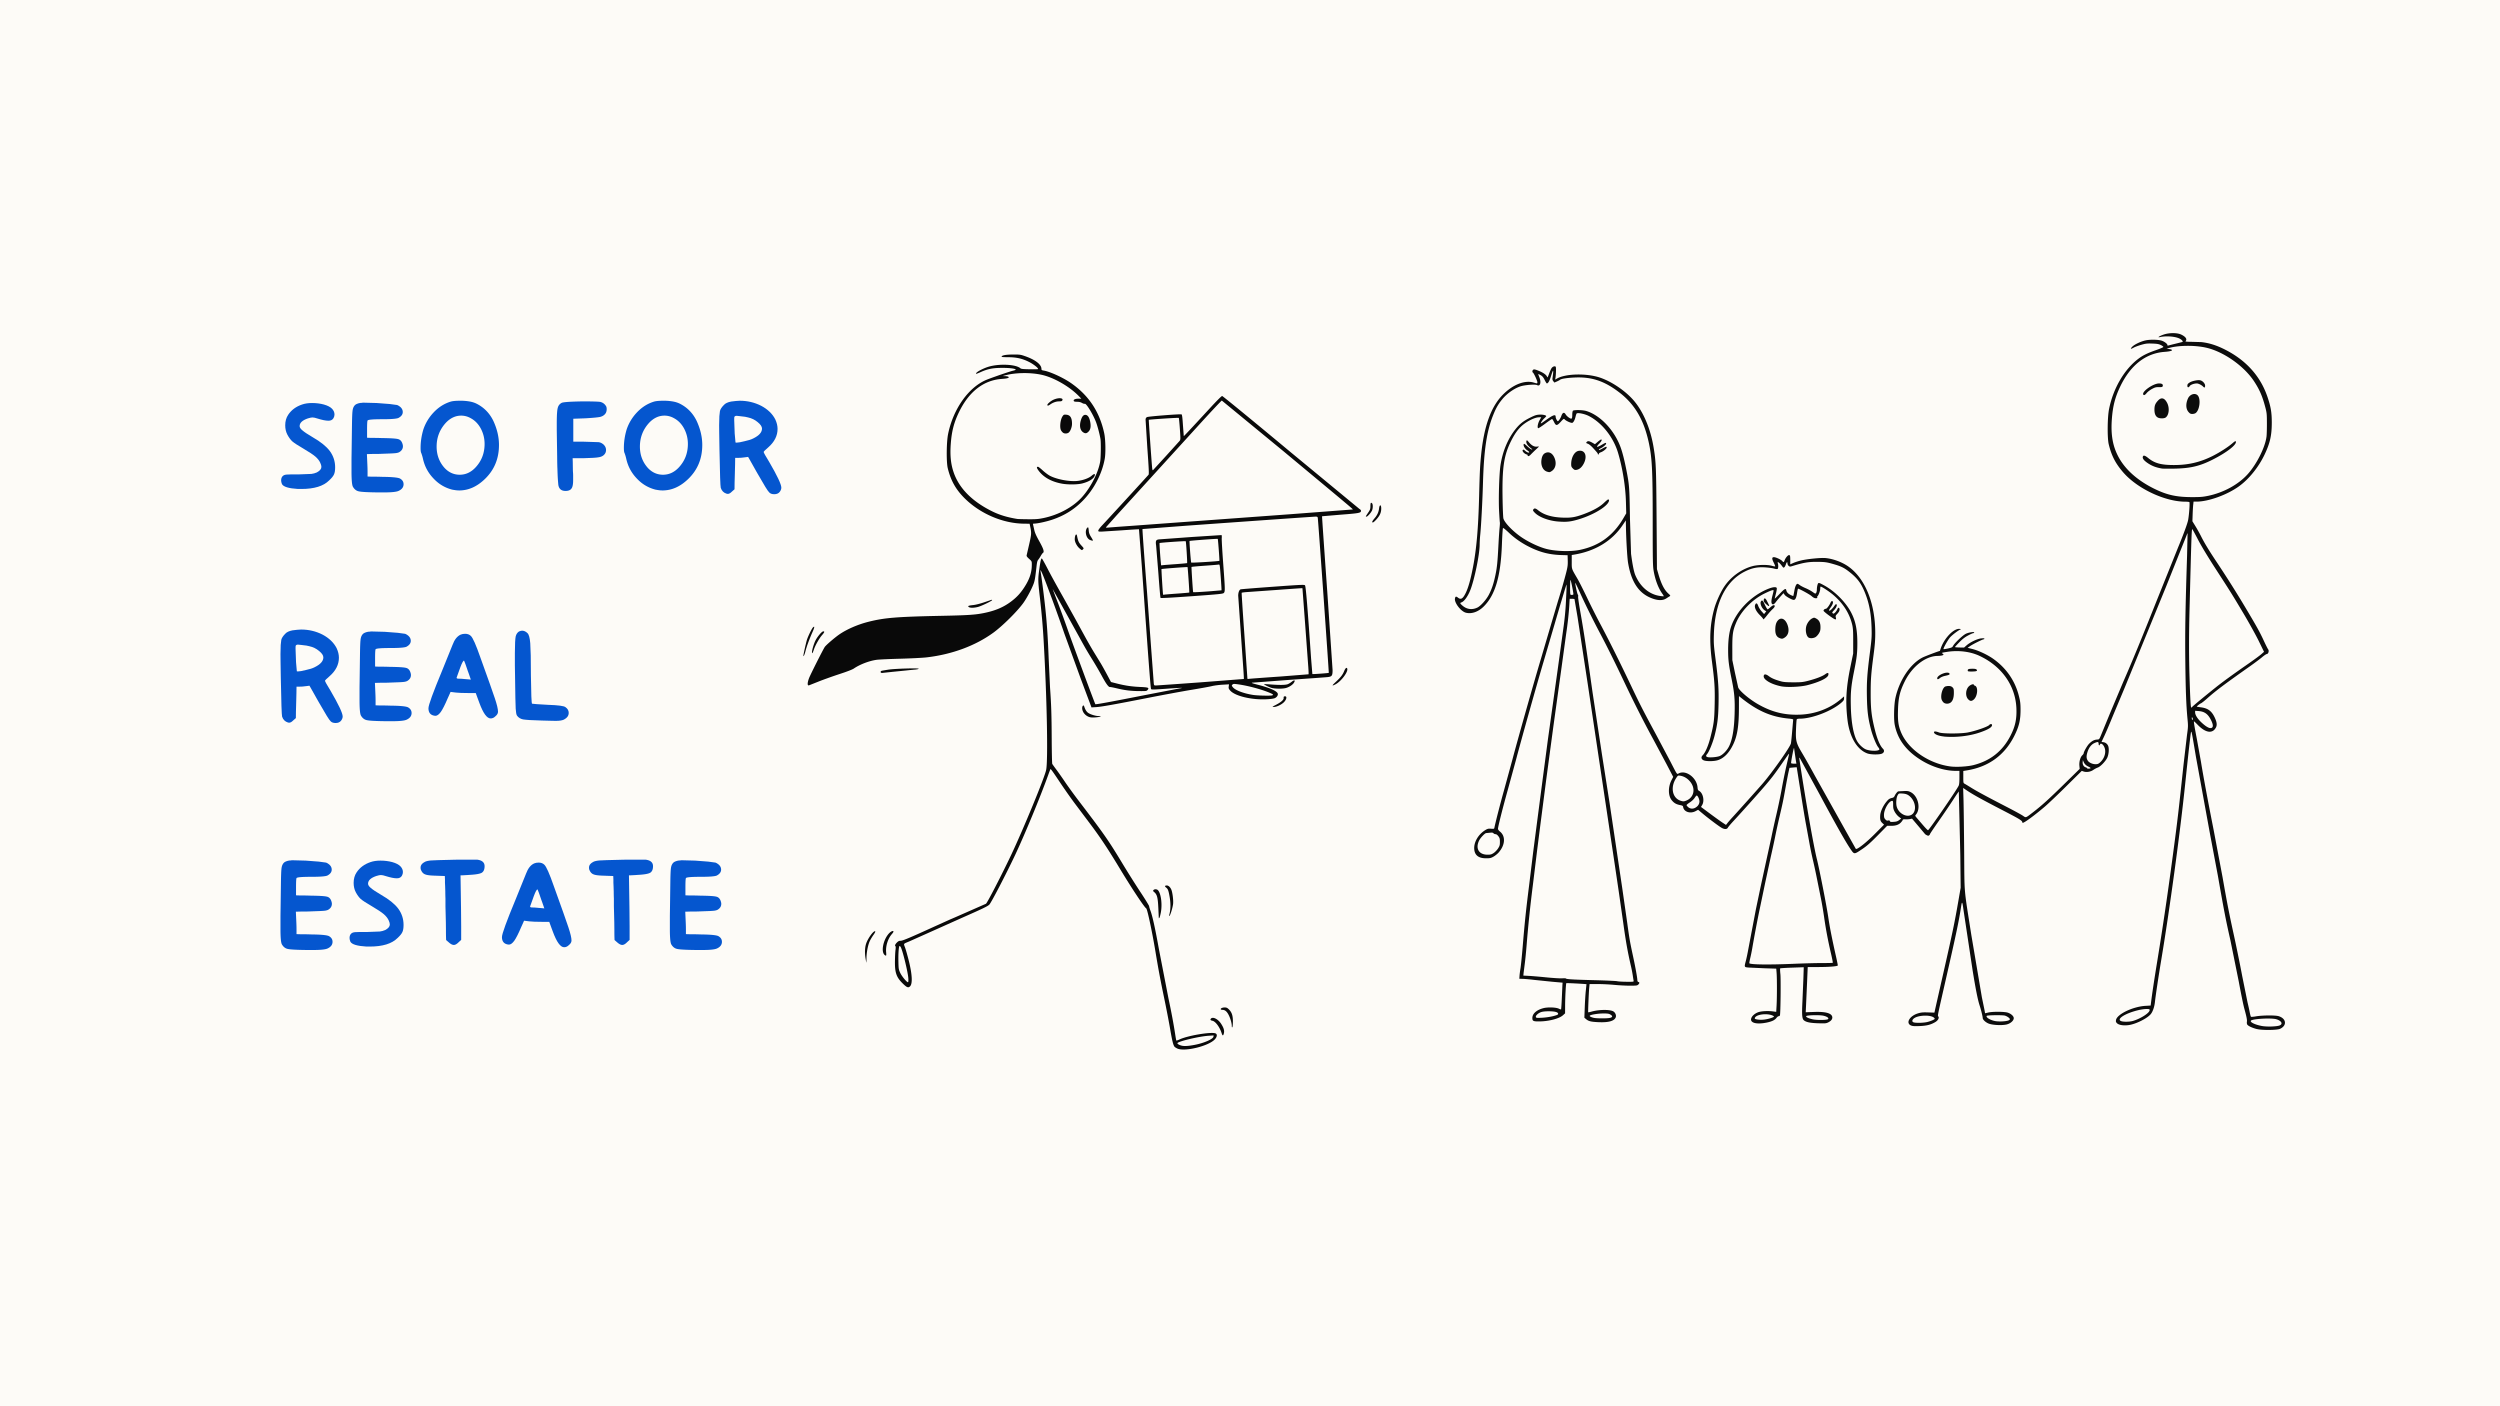 <svg xmlns="http://www.w3.org/2000/svg" xmlns:v="https://vecta.io/nano" width="2240" viewBox="0 0 1680 945" height="1260" preserveAspectRatio="xMidYMid meet"><defs><clipPath id="A"><path d="M539.953 238.238h388.5V706h-388.5zm0 0" clip-rule="nonzero"></path></clipPath><clipPath id="B"><path d="M977 223.602h559v468.75H977zm0 0" clip-rule="nonzero"></path></clipPath><path id="C" d="M202.996 271.832c1.906-.664 4.145-1 6.719-1 2.781 0 5.422.336 7.922 1 2.563.73 4.395 1.684 5.5 2.859 1.094 1.168 1.641 2.449 1.641 3.844 0 .813-.219 1.621-.656 2.422-.656 1.18-1.793 1.766-3.406 1.766-1.762 0-4.184-.477-7.266-1.437-1.469-.508-2.641-.766-3.516-.766-.594 0-1.621.219-3.078.656-3.668 1.25-5.5 2.977-5.5 5.172 0 .887.617 1.84 1.859 2.859 1.25 1.105 3.563 2.648 6.938 4.625 5.352 3.074 9.203 6.188 11.547 9.344 2.344 3.23 3.516 6.859 3.516 10.891 0 2.055-.258 3.633-.766 4.734-.512 1.168-1.609 2.523-3.297 4.063-3.812 3.813-10.012 5.719-18.594 5.719h-1.156-1.156c-6.23-.363-9.824-1.461-10.781-3.297-.367-.945-.547-1.754-.547-2.422 0-1.312.367-2.301 1.109-2.969.582-.582 1.461-.91 2.641-.984.582-.07 1.551-.109 2.906-.109h5.109l8.594-.328c1.238-.145 2.445-.477 3.625-1 2.051-1.094 3.078-2.336 3.078-3.734 0-.727-.258-1.645-.766-2.75-.668-1.469-1.766-2.863-3.297-4.187-1.543-1.312-4.184-3.066-7.922-5.266-3.812-2.207-6.344-3.859-7.594-4.953-1.18-1.102-2.277-2.609-3.297-4.516-.961-1.832-1.437-3.922-1.437-6.266 0-2.719.66-5.066 1.984-7.047 2.125-3.219 5.238-5.523 9.344-6.922zm0 0"></path><path id="D" d="M242.701 270.722h.328c.156 0 .379-.035.672-.109h.766.547l8.141.219 8.797.672 4.844.656c.656.219 1.391.656 2.203 1.313 1.102.961 1.656 2.102 1.656 3.422 0 1.605-.961 2.922-2.875 3.953-1.168.586-4.836.875-11 .875-6.305 0-9.562.297-9.781.891-.219.512-.328 2.602-.328 6.266v1.328 2.641 1.313l1.531.063c1.031.031 2.203.047 3.516.047 1.32 0 2.492.023 3.516.063l1.547.047c5.656.074 9.176.293 10.563.656 1.395.293 2.383 1.211 2.969 2.75.301.813.453 1.512.453 2.094 0 1.543-.699 2.789-2.094 3.734-.594.449-1.512.746-2.75.891-.594.074-1.641.148-3.141.219l-5.875.219-1.547.063a122.32 122.32 0 0 1-3.641.047c-1.387 0-2.594.023-3.625.063l-1.531.047.328 7.484a109.15 109.15 0 0 1 .109 4.453v3.125l1.531.063a119.71 119.71 0 0 0 3.578.047c1.363 0 2.555.023 3.578.063l1.547.047c6.957.074 10.914.516 11.875 1.328 1.395.875 2.094 2.086 2.094 3.625 0 1.906-1.062 3.375-3.187 4.406-1.398.73-4.664 1.094-9.797 1.094h-1.047-2.094-1.047c-6.668-.07-10.883-.289-12.641-.656-1.762-.289-3.156-1.316-4.187-3.078-.656-1.031-.984-4.516-.984-10.453v-8.578l.109-7.812.219-16c.07-4 .18-6.625.328-7.875.219-2.414 1.063-4.023 2.531-4.828 1.102-.52 2.203-.816 3.297-.891zm0 0"></path><path id="E" d="M316.396 281.066c-2.055-1.176-4.215-1.766-6.484-1.766-3.742 0-7.117 1.543-10.125 4.625-4.25 4.555-6.375 9.945-6.375 16.172 0 5.574 1.758 10.34 5.281 14.297 2.863 3.086 6.273 4.625 10.234 4.625 4.102 0 7.695-1.687 10.781-5.062 3.957-4.32 5.938-9.531 5.938-15.625 0-3.594-.809-6.961-2.422-10.109-1.687-3.227-3.965-5.613-6.828-7.156zm-13.75-11.109c1.32-.437 3.414-.656 6.281-.656h.875.875c1.906.074 3.629.258 5.172.547s2.938.734 4.188 1.328c5.063 2.492 8.875 6.34 11.438 11.547 2.563 5.5 3.844 10.93 3.844 16.281 0 9.242-3.187 16.902-9.562 22.984-5.281 5.063-11 7.594-17.156 7.594a18.06 18.06 0 0 1-2.328-.156 56.08 56.08 0 0 1-2.406-.391c-4.844-1.25-8.992-3.707-12.437-7.375-1.836-1.906-3.34-3.941-4.516-6.109-1.168-2.164-2.043-4.492-2.625-6.984a26.6 26.6 0 0 0-.672-2.578c-.219-.695-.402-1.227-.547-1.594-.293-.52-.437-1.66-.437-3.422 0-4.102.625-8.242 1.875-12.422 1.469-4.332 3.813-8.18 7.031-11.547 3.227-3.375 6.93-5.723 11.109-7.047zm0 0"></path><path id="F" d="M502.728 280.519c-.367-.145-1.027-.289-1.984-.437l-3.625-.437-1.484-.156-.609-.062c-.805 0-1.312.258-1.531.766-.074.074-.109.734-.109 1.984l.328 9.125.547 6.047c.07.074.289.109.656.109 1.176 0 3.008-.328 5.5-.984 2.5-.52 4.441-1.145 5.828-1.875 3.883-1.906 5.828-4.102 5.828-6.594 0-1.32-.953-2.754-2.859-4.297-1.906-1.613-4.07-2.676-6.484-3.187zm-11.437-10.672l3.141-.375c.988-.113 1.883-.172 2.688-.172 5.133 0 9.938 1.137 14.406 3.406 4.406 2.344 7.563 5.387 9.469 9.125 1.02 2.211 1.531 4.34 1.531 6.391 0 4.617-2.09 8.758-6.266 12.422-2.055 1.762-3.078 2.789-3.078 3.078 0 .449 1.242 2.688 3.734 6.719 5.426 9.313 8.141 15.07 8.141 17.266 0 .961-.367 1.914-1.094 2.859-.812 1.031-2.027 1.547-3.641 1.547-1.461 0-2.559-.367-3.297-1.109-.512-.437-1.406-1.695-2.687-3.781-1.281-2.094-2.992-5.008-5.125-8.75l-.984-1.703-2.25-4.016-2.266-4.016-.984-1.703-1.266.172-1.266.156c-1.324.219-2.789.328-4.391.328h-.891-.875l-.062 4.391-.156 6.172-.172 6.156-.047 4.391-.937.828-.937.828c-.949.961-1.828 1.438-2.641 1.438-.367 0-.621-.035-.766-.109-1.98-.594-3.305-1.914-3.969-3.969-.148-.508-.293-2.91-.437-7.203l-.437-18.75-.172-11.062-.047-5c0-2.5.051-4.535.156-6.109.113-1.57.242-2.727.391-3.469.289-1.238 1.172-2.594 2.641-4.062.957-1.102 2.57-1.875 4.844-2.312zm0 0"></path><path id="G" d="M316.396 456.707l-.5-1.484-1.031-2.969-.547-1.484-1.547-4.5-.875-2.219c0-.07-.039-.109-.109-.109-.512 0-1.32 1.469-2.422 4.406l-2.531 7.047c0 .438.363.656 1.094.656 1.32 0 2.973.109 4.953.328l.875.063 1.766.156.875.109zm-6.812-30.25c.875-.363 1.863-.547 2.969-.547 1.613 0 2.895.477 3.844 1.422 1.32 1.18 3.453 5.984 6.391 14.422l6.266 17.484 3.516 10.125c1.395 4.18 2.094 7.148 2.094 8.906 0 1.105-.59 2.133-1.766 3.078-.949.961-2.012 1.438-3.187 1.438-2.492 0-5.016-3.484-7.578-10.453l-.609-1.641-1.219-3.312-.594-1.656h-1.266-2.484-1.203c-3.742 0-6.562-.109-8.469-.328l-.891-.109-1.75-.219-.875-.109-.453 1.047c-.293.699-.605 1.398-.937 2.094l-.484 1.047c-.961 2.273-1.844 4.199-2.656 5.781-.805 1.574-1.496 2.762-2.078 3.563-1.25 1.688-2.422 2.531-3.516 2.531-.512 0-.844-.035-1-.109-2.492-.508-3.734-2.16-3.734-4.953 0-2.125 3.078-10.594 9.234-25.406l6.938-17.156c1.32-3.594 3.156-5.906 5.5-6.937zm0 0"></path><path id="H" d="M303.209 577.785l5.109-.109h6.656 4.391c1.031 0 1.656.039 1.875.109 2.938.512 4.406 1.945 4.406 4.297 0 2.125-.625 3.59-1.875 4.391-1.25.742-3.965 1.219-8.141 1.438l-1.547.109-3.078.172-1.531.047.328 21.672.109 12.594v9.078l-.891.828-.875.813c-1.168 1.18-2.23 1.766-3.187 1.766-.949 0-2.047-.551-3.297-1.656l-.937-.812-.937-.828-.062-1.875a190.04 190.04 0 0 1-.047-4.625l-.062-5.437-.109-4.562-.047-1.875-.109-4.281v-5.062a120.94 120.94 0 0 1-.109-4.844l-.109-3.516-.109-2.422v-1.328-.812l-.062-1.594-.047-.781-1.547-.047-3.125-.109-1.594-.062c-3.449-.07-5.762-.363-6.937-.875-1.168-.437-2.047-1.316-2.641-2.641-.293-.508-.437-1.133-.437-1.875 0-1.539.879-2.785 2.641-3.734.738-.52 2.172-.891 4.297-1.109l4.938-.219 8.703-.219zm0 0"></path></defs><path fill="#fff" d="M-168-94.5h2016v1134H-168z"></path><path fill="#fdfbf7" d="M-168-94.5h2016v1134H-168z"></path><g clip-path="url(#A)"><path fill="#090909" d="M791.188 704.621c-.793-.359-1.641-.902-1.891-1.199-.895-1.086-1.578-3.855-2.969-11.98-.777-4.57-2.543-13.738-3.934-20.379-2.738-13.176-3.98-19.793-5.98-31.883-2.184-13.18-5.41-28.293-6.148-28.734-1.305-.777-9.695-13.422-17.625-26.566-8.219-13.625-13.145-21.047-20.207-30.441l-10.16-13.512c-2.457-3.273-6.793-9.43-9.641-13.691-5.457-8.18-6.516-9.641-6.754-9.367-.078.102-.762 1.887-1.504 3.965-5.387 14.98-15.75 40.016-22.359 54.035-5.922 12.539-15.984 31.891-17.211 33.059-1.16 1.125-4.547 2.75-18.277 8.809l-20.355 9.117-15.312 6.844c-3.93 1.648-3.695 1.297-2.699 3.934.48 1.262 1.609 5.273 2.527 8.91 2.324 9.254 2.641 15.496.871 17.254-1.121 1.133-2.047.84-4.379-1.363-4.742-4.5-5.867-7.477-5.777-15.402.031-2.977.195-6.422.375-7.672.172-1.25.188-2.348.016-2.457-.613-.375-.266-1.328.918-2.512.926-.926 1.5-1.203 2.426-1.18 1.352.039 6.016-1.922 22.855-9.602l10.785-4.867c.078 0 5.301-2.266 11.605-5.055l12.176-5.359c.746-.316 10.852-19.91 17.027-32.988 8.199-17.391 22.258-51.523 23.406-56.848 1.375-6.336.539-48.871-1.719-87.809-.527-9.098-1.305-17.961-2.523-28.582-1.262-11.055-1.277-11.871-.32-18.742.73-5.305 1.156-7.078 1.68-7.07.156 0 1.648 2.637 3.32 5.855 3.164 6.09 4.996 9.43 12.09 22.059l7.219 12.969 6.254 11.445c1.816 3.324 4.609 8.184 6.219 10.813l4.461 7.285c.848 1.391 2.746 4.797 4.23 7.566l2.684 5.043 3.746.957c5.699 1.453 10.082 2.102 15.727 2.355 5.637.25 6.344.508 5.164 1.953-.668.832-.855.855-5.496.832-5.605-.031-9.75-.531-15.254-1.859-2.18-.52-4.223-.91-4.543-.871-.953.141-2.57-2.066-5.543-7.547a234.81 234.81 0 0 0-5.937-10.227c-3.855-6.211-5.219-8.566-9.105-15.68l-17.926-32.391c0 .117 1.461 4.004 3.258 8.645s4.813 12.898 6.715 18.348c3.352 9.59 18.363 50.07 18.684 50.391.262.258 9.879-1.508 33.133-6.09l23.348-4.508c3.973-.574.809-.504-8.621.188-8.566.629-10.098.66-10.41.234-.344-.461-1.75-19.152-6.258-82.996l-1.867-24.367c-.086-.086-5.34.23-11.684.699l-13.598.863c-1.859.023-2.07-.062-2.07-.73 0-.43 1.105-1.914 2.613-3.508 3.32-3.508 30.555-33.207 31.16-33.977.367-.473.211-3.926-.824-18.199l-1.172-18.863c.082-.941.34-1.375 1.039-1.703.988-.48 22.25-2.145 23.105-1.816.391.152.617 1.871.973 7.348l.559 7.258c.102.109 4.277-4.352 17.059-18.215 5.125-5.566 8.281-8.73 8.723-8.73.391 0 20.555 16.535 46.004 37.723l46.305 38.215c.566.277 1 .793 1 1.18 0 1.461-1.187 1.688-13.836 2.645l-12.332 1.043c-.07.07 1.492 22.648 3.469 50.184l3.598 53.141c0 3.875-.426 4.457-3.48 4.77-1.152.129-12.805.969-25.883 1.879l-24.676 1.859c-.66.148.219.488 3.242 1.25 8.637 2.18 13.637 4.41 13.992 6.238.195 1.008-.652 2.262-1.941 2.875-.738.352-2.77.645-5.449.785-10.125.535-21.344-2.137-24.609-5.863-1.016-1.148-1.148-1.516-.984-2.75l.199-1.418-4.391.25c-2.41.141-5.598.559-7.082.934-1.492.367-7.645 1.492-13.691 2.496-6.043.996-19.18 3.43-29.18 5.395-23.035 4.527-31.5 6.035-35.164 6.25l-2.914.172-7.238-19.328-11.008-30.32c-3.949-11.5-9.906-27.859-13.379-36.746-2.023-5.191-3.012-7.043-2.582-4.863.48 2.445 2.074 14.574 2.906 22.156 1.324 12.035 1.922 20.57 2.535 36.387l.902 19.273c.824 11.508 1.051 18.496 1.129 34.23.051 9.113.215 16.836.371 17.16s1.328 1.969 2.598 3.656c1.273 1.68 3.934 5.465 5.93 8.418 1.984 2.941 5.902 8.352 8.699 12.02 17.805 23.316 20.48 27.16 30.277 43.414 3.227 5.344 8.504 13.723 11.738 18.613 3.234 4.883 5.871 9.176 5.863 9.547-.008.359.395 1.711.883 2.996 1.332 3.512 3.227 12.09 5.668 25.758l6.469 33.328c1.844 8.555 3.578 17.867 4.504 24.102.309 2.047.637 3.859.73 4.02.094.148 1.023-.137 2.066-.637 5.512-2.664 21.934-5.387 24.43-4.051 1.133.602.898 2.293-.555 3.895-4.09 4.527-20.219 8.508-25.227 6.23zm11.488-2.441c6.32-1.191 12.527-3.887 12.773-5.535l.125-.84-3.465.23c-6.059.398-19.477 3.523-20.805 4.844-.477.477 1.211 1.504 3.055 1.867 1.797.352 4.438.172 8.309-.566zm-192.309-45.125c-.348-4.152-3.668-17.789-4.977-20.434-.262-.535-.637-.941-.832-.926-.574.07-.953 4.844-.824 10.512.109 4.961.172 5.336 1.223 7.566 1.188 2.512 4.656 6.625 5.27 6.25.234-.141.289-1.227.141-2.969zM854.93 467.293c1.027-.395.605-.785-2.043-1.879-5.691-2.348-14.594-4.691-21.062-5.566-2.668-.352-3.078-.328-3.609.207-.566.563-.559.668.125 1.602 1.563 2.125 7.129 4.293 13.645 5.328 3.008.473 11.957.684 12.945.309zm-48.141-8.762l29.07-2.254c.078-.07-.094-3.289-.375-7.152l-3.41-48.773c0-2.152.676-3.941 1.617-4.305.316-.117 10.043-.902 21.633-1.742 19.035-1.383 21.117-1.477 21.629-.973.547.559 1.68 14.051 4.09 49.09l.863 10.543c.172.172 10.816-.605 11.031-.809.164-.148-7.121-102.789-7.391-104.168-.125-.637-.406-.809-1.324-.816-1.141 0-28.852 1.945-87.012 6.105l-29.449 2.246c-.148.156.879 14.5 3.047 42.457l2.723 37.102 1.828 24.414c.168 1.035.316 1.172 1.344 1.152.637 0 14.172-.957 30.086-2.117zm-26.914-56.762c-.156-.203-.801-7.582-1.437-16.406l-1.523-18.668c-.5-3.5-.133-4.113 2.594-4.27l21.512-1.57 19.844-1.281c.16.102.223 1.035.145 2.09s.352 8.602.957 16.789c1.34 17.996 1.363 19.18.383 20.059-.629.574-3.25.84-21.449 2.145-14.238 1.027-20.828 1.375-21.023 1.113zm11.652-2.902c4.145-.301 7.598-.605 7.676-.676.141-.148-1.004-16.887-1.176-17.082s-17.281 1.098-17.5 1.324c-.148.168.887 16.785 1.082 17.234.016.031.559 0 1.203-.102.645-.086 4.559-.402 8.715-.699zm21.094-1.477l8.234-.699c.07-.062-.164-4.027-.516-8.801-.629-8.445-.668-8.691-1.391-8.508-.41.102-4.633.453-9.391.785s-8.738.703-8.848.832c-.148.156.871 16.109 1.074 16.887.059.203 3.148.063 10.836-.496zm-22.023-18.316c3.832-.281 7.043-.586 7.129-.668.23-.227-.664-14.434-.918-14.695-.242-.234-17.285.949-17.562 1.227-.156.164.293 7.355.793 12.758l.215 2.227 1.68-.172c.926-.086 4.828-.398 8.664-.676zm28.84-2.203c.164-.16-.922-14.551-1.109-14.746-.18-.18-18.73 1.203-18.937 1.406-.219.219.828 14.082 1.094 14.516.18.289 18.605-.848 18.953-1.176zm40.383 77.805l19.512-1.547c.125-.117.008-2.969-.27-6.336l-2.117-28.785-1.715-22.746c-.055-.047-7.395.457-16.312 1.117l-20.27 1.445c-2.238.141-4.148.383-4.242.539-.102.156.715 12.773 1.809 28.027l1.992 28.859c0 1.066.055 1.113 1.172.941.641-.102 9.844-.785 20.441-1.516zM759.117 353.465l31.711-2.328 76.199-5.574 42.043-3.203c.203-.199-.801-1.047-46.156-38.773l-41.844-34.41c-.27 0-7.43 7.629-15.906 16.949l-55.043 60.457-6.973 7.82c-.062.172.668.234 1.625.133.957-.094 7.41-.582 14.344-1.078zm24.551-47.18l8.98-9.945c.707-.914.707-1.086.227-8.102-.273-3.941-.602-7.281-.73-7.422-.211-.219-19.902 1.063-20.152 1.313-.125.125 2.004 30.414 2.285 32.578.18 1.313.289 1.492.676 1.086l8.715-9.508zm37.309 388.125c-1.305-4.172-4.156-8.039-6.227-8.457-1.289-.258-1.609-.699-1.031-1.398 1.25-1.508 4.695.16 6.754 3.258 1.789 2.703 2.395 4.617 2.016 6.375-.422 1.996-.941 2.066-1.512.223zm6.781-5.004c0-1.922-.98-5.258-2.238-7.621-1.168-2.191-2.402-3.156-4.027-3.156-.492 0-.988-.141-1.098-.32-.371-.598.988-1.297 2.535-1.297 1.266 0 1.766.211 2.801 1.219 2.043 1.977 2.789 4.191 2.781 8.234-.008 1.898-.18 3.617-.387 3.828-.25.254-.367-.023-.367-.887zm-246.039-44.934c-.684-3.816-.566-7.687.328-10.371 1.219-3.645 5.082-8.895 6.086-8.27.25.152-.203 1.078-1.234 2.523-.887 1.246-2.008 3.148-2.48 4.215-1.191 2.691-2.094 7.449-2.141 11.203-.016 1.734-.055 3.156-.078 3.156s-.246-1.109-.48-2.457zm12.836-2.68c-2.77-2.102-.98-10.684 3.063-14.766 1.293-1.297 2.793-1.812 2.793-.957 0 .227-.484.957-1.082 1.641-2.668 3.039-4.23 8.008-3.848 12.207.227 2.387.094 2.652-.926 1.875zm184.176-24.789c-.016-.09-.16-3.094-.324-6.684-.32-7.152-.855-9.254-2.785-10.832-.809-.668-.887-.871-.488-1.352.645-.777 2.301-.715 3.047.109 2.074 2.293 2.977 9.648 1.859 15.184-.336 1.68-.762 3.203-.949 3.391-.18.191-.344.277-.359.184zm7-2.176c1.078-3.801 1.07-8.195-.016-13.652-.609-3.078-.965-3.863-2.156-4.797-1.031-.809-.793-1.336.586-1.336 1.25 0 2.695 1.57 3.25 3.527.723 2.535 1.156 6.75.922 8.879-.285 2.496-1.84 7.629-2.418 7.992-.285.172-.332-.016-.168-.613zm-53.941-133.051c-2.68-1-4.555-3.449-4.555-5.93 0-1.523.934-2.395 1.305-1.215.652 2.063 1.508 3.508 2.535 4.293 1.5 1.141 5.086 2.27 7.27 2.285 2.66.023 1.004.652-2.316.887-2.023.141-3.25.047-4.238-.32zm125.746-8.18c3.543-1.855 5.207-3.379 5.082-4.633-.07-.707.086-.941.723-1.027 1.828-.262 1.262 2.383-.93 4.301-1.734 1.531-4.629 2.824-6.312 2.832-1.363 0-1.348-.023 1.438-1.473zm-2.934-11.305c-1.715-.465-5.402-2.293-5.145-2.555.063-.062 2.059.031 4.43.215 5.902.453 9.828.406 11.375-.145.715-.258 1.969-1.004 2.793-1.672 1.809-1.449 2.563-1.121 1.484.652-.918 1.516-3.547 3.172-5.809 3.652-2.418.516-6.941.445-9.129-.148zm-311.586-1.855c-.488-.492-.238-2.316.664-4.719.871-2.316 9.266-18.973 10.539-20.922.824-1.262 6.547-6.199 9.727-8.406 5.117-3.539 12.512-6.75 19.758-8.574 10.766-2.699 18.766-3.352 48.953-3.98 17.773-.367 22.594-.68 28.379-1.844 7.688-1.539 13.223-3.871 18.379-7.742 3.707-2.777 6.242-5.492 8.801-9.402 3.645-5.582 5.152-10.09 5.152-15.402 0-2.246 0-2.254-1.816-3.895-1.441-1.312-1.781-1.82-1.633-2.488l1.684-7.309c1.551-6.762 1.602-7.656.664-12.043l-.383-1.766-3.793-.039c-14.328-.152-29.746-6.824-40.195-17.391-5.73-5.801-9.027-11.762-11.008-19.879-.996-4.121-.879-17.41.203-22.844 3.441-17.16 14.07-31.992 26.371-36.789 4.57-1.781 15.285-5.437 17.117-5.855 1.09-.242 1.977-.559 1.977-.699 0-.73-3.75-1.246-9.004-1.238-6.352 0-9.934.711-14.738 2.918-1.465.668-2.754 1.141-2.848 1.047-.809-.809 5.148-3.988 9.461-5.051 7.434-1.828 17.516-1.137 20.324 1.391.457.406 1.863.551 6.078.629 3.016.055 5.582 0 5.699-.117.512-.512-2.93-3.266-5.969-4.789-4.574-2.301-8.422-3.172-14.09-3.203-3.52-.016-4.516-.125-4.383-.473.332-.848 3.133-1.32 7.852-1.336 4.336-.016 4.93.074 7.93 1.117 6.848 2.379 10.984 5.59 10.984 8.523 0 .77.211.93 1.531 1.148 4.23.707 12.898 4.664 18.141 8.266 12.047 8.289 19.457 19.445 22.52 33.906.879 4.137 1.059 13.125.352 17.082-1.812 10.066-7.168 20.391-14.508 27.949-5.961 6.141-12.687 10.324-21.023 13.078-3.934 1.305-9.824 2.566-11.965 2.566-.645 0-.816.152-.684.629.094.348.43 1.863.754 3.359.445 2.105 1.238 3.918 3.453 7.898 2.883 5.176 3.484 7.152 2.402 7.82-.258.156-.926 1.098-1.492 2.09-.555.988-1.324 2.133-1.695 2.551-.48.523-.785 1.695-1.035 3.965-.832 7.504-1.187 9.727-1.84 11.633-1.215 3.531-4.559 9.844-7.062 13.348-4.09 5.699-14.031 15.543-20.273 20.074-12.059 8.742-27.711 14.531-44.68 16.508-2.668.313-10.699.723-17.828.91-7.137.188-14.273.52-15.852.738-4.922.676-11.281 3.109-15.285 5.855-1.004.691-4.508 2.043-9.547 3.691-4.379 1.43-10.715 3.695-14.086 5.031l-6.5 2.574c-.211.078-.492.031-.633-.102zM701.32 348.105c10.078-2.098 19.766-7.348 25.711-13.941 5.996-6.66 11.063-16.59 12.316-24.148.434-2.609.551-12.484.184-14.895-.449-2.898-1.902-8.492-2.93-11.258-1.949-5.211-6.57-12.836-7.602-12.512-.328.109-1.184-.152-1.898-.566-.879-.527-1.922-.77-3.305-.785-1.461-.016-2.082-.164-2.238-.559-.336-.887.973-1.523 3.117-1.523h1.992l-1.789-1.836c-6.281-6.445-16.863-12.48-24.98-14.234-7.625-1.648-17.57-1.488-24.418.395l-1.75.477 1.625.039c.887.02 1.863.191 2.16.379 1.113.707-.34 1.215-4.223 1.484-12.32.848-22.227 8.555-28.926 22.484-3.32 6.906-4.812 12.66-5.437 21.008-.598 7.898.008 13.832 1.977 19.477 3.73 10.684 12.453 19.438 25.98 26.102 4.867 2.395 10.133 3.98 16.754 5.043.492.078 3.734.164 7.207.195 5.383.039 6.914-.086 10.473-.824zm12.348-23.082c-7.082-1.277-12.465-4.293-15.797-8.832-1.285-1.75-1.387-2.52-.336-2.52.289 0 1.703 1.09 3.148 2.434 1.445 1.336 3.594 2.945 4.781 3.582 4.516 2.402 13.023 4.043 18.348 3.523 3.801-.371 7.82-1.805 9.727-3.484 1.664-1.469 2.551-1.531 2.137-.168-.645 2.129-3.824 4.148-8.355 5.309-3.219.824-9.594.895-13.652.164zm.676-34.25c-.441-.309-1.043-1.031-1.344-1.602-1.043-2.02-.461-7.23 1.047-9.445.738-1.082.941-1.168 2.402-1.059 2.746.203 3.934 2.047 3.941 6.113 0 2.285-1.148 5.199-2.363 6-1.094.715-2.664.707-3.684 0zm13.715-.152c-2.223-1.348-2.855-4.363-1.727-8.18.777-2.621 1.789-3.781 3.188-3.648 1.492.148 2.551 1.766 3.109 4.758.559 2.934.219 5.031-1.02 6.352-1.289 1.379-2.176 1.563-3.551.719zm-24.242-18.527c0-.711 2.395-2.723 4.215-3.523 3.32-1.477 6.746-1.199 5.848.465-.281.531-.77.684-2.234.691-1.918 0-4.125.793-6.016 2.148-1.199.848-1.812.926-1.812.219zM897.59 458.305c3.324-3.078 4.656-4.797 5.68-7.301.824-2.043 1.672-2.75 2.063-1.73.809 2.113-4.098 8.66-7.977 10.641-2.488 1.262-2.426.855.234-1.609zm-305.375-6.172c-.738-.289-.512-1.172.363-1.375.445-.109 2.434-.445 4.41-.762 4.309-.668 20.359-1.145 20.359-.594 0 .195-1.094.445-2.434.563-1.336.109-3.973.379-5.852.582l-9.375.941-6.484.691a1.83 1.83 0 0 1-.988-.047zm-52.332-11.578c0-.809 1.813-8.871 2.402-10.695.824-2.543 3.305-7.582 4.082-8.281 1.184-1.074 1.051-.023-.41 3.25-2.039 4.57-3.824 9.43-4.656 12.672-.641 2.527-1.418 4.191-1.418 3.055zm5.77-2.246c.016-1.656 1.332-5.992 2.48-8.148 1.453-2.711 4.199-5.883 5.109-5.883 1.055 0 .84.605-.879 2.578-1.859 2.125-4.535 6.883-5.441 9.672-.754 2.313-1.277 3.051-1.27 1.781zm105.398-30.367c-.957-.699-.277-1.004 3-1.344 1.594-.172 4.566-.91 7.07-1.766l4.957-1.687c.344-.117.625-.055.625.125 0 .535-7.176 4.004-9.531 4.602-2.652.684-5.242.707-6.121.07zm74.41-39.395c-1.797-1.531-3.281-4.395-3.227-6.242.07-2.824 1.145-4.262 1.563-2.086.645 3.383 1.098 4.387 2.832 6.289 1.785 1.953 1.801 1.977 1.094 2.676-.699.699-.715.699-2.262-.637zm7.184-5.629c-1.687-.582-2.969-2.871-2.969-5.336 0-1.656.738-3.195 1.531-3.195.148 0 .332.934.418 2.07.117 1.609.453 2.574 1.48 4.246 1.809 2.922 1.793 2.984-.461 2.215zm189.504-12.293c0-.289.676-1.305 1.508-2.254 1.805-2.094 2.781-4.184 3.07-6.609.391-3.352 1.695-2.598 1.422.824-.191 2.387-1.18 4.293-3.551 6.844-1.617 1.73-2.449 2.137-2.449 1.195zm-4.316-3.637c0-.094.684-1.191 1.531-2.426 1.34-1.969 1.531-2.488 1.563-4.316.031-2.332.242-2.746 1.035-2.082.699.582.723 3.211.047 4.844-.621 1.469-3 4.172-3.684 4.172-.273 0-.492-.086-.492-.191zm0 0"></path></g><g clip-path="url(#B)"><path fill="#0c0c0c" d="M1516.664 691.551c-3.277-.828-6.027-2.148-6.559-3.129-.219-.422-.297-1.266-.176-1.887.199-.996-.266-3.383-1.668-8.477-.785-2.891-1.883-8.176-3.852-18.652l-5.586-27.602c-3.023-13.277-4.277-19.75-8.43-43.418l-5.238-27.785-9.469-51.891c-2.762-16.512-2.969-17.594-3.309-16.785-.266.641-1.711 13.527-4.156 36.926-3.309 31.645-10.234 82.453-15.801 115.82-1.867 11.191-3.848 24.367-4.34 28.891-.328 3.027-1.375 6.098-2.645 7.762-2.207 2.902-9.992 6.84-14.918 7.531-3.449.492-6.66 0-7.891-1.242-.742-.746-.863-1.133-.66-2.203.73-3.906 11.352-8.98 19.855-9.488l3.418-.199.234-1.91c.781-6.312 2.043-14.687 4.488-29.703 4.105-25.227 7.727-50.254 11.723-80.941 1.82-13.898 2.711-21.738 5.633-49.199l2.34-20.062c.758-5.293.789-6.129.363-10.484-.895-9.309-1.27-19.215-1.496-39.246-.219-19.77.023-34.426 1.176-70.496l.344-15.254c-.07-.078-.242.172-.371.559-.137.387-2.309 5.828-4.832 12.086l-9.238 23.125-28.109 68.637-7.742 18.465c-1.992 4.918-4.504 10.82-5.582 13.105l-1.953 4.156 1.375.219c1.488.23 2.758 1.359 3.211 2.84.586 1.926.23 5.508-.742 7.57-1.148 2.449-4.648 6.047-6.437 6.637-.738.246-2.051.949-2.926 1.559-1.82 1.289-4.602 1.742-6.535 1.066l-1.207-.422-10.281 10.18c-5.648 5.605-12.203 11.836-14.562 13.848-4.914 4.215-11.176 8.996-13.418 10.254-1.523.859-1.539.859-1.738.102-.281-1.078-2.051-2.148-12.574-7.602-15.152-7.848-20.523-10.828-24.965-13.824l-2.191-1.48.234 7.785c.129 4.285.332 19.793.449 34.465.242 30.41-.32 23.754 4.836 56.695l7.074 41.773 1.703 8.238.445 2.453 2.09-.488c3.016-.711 11.016-.652 13.203.094 2.254.766 3.98 2.375 3.98 3.695 0 1.719-2.371 3.738-5.027 4.285-3.41.711-9.59.332-12.027-.73-2.043-.895-3.812-2.602-3.812-3.68.008-.918-1.109-5.461-2.086-8.457-1.223-3.785-2.559-10.426-4.633-23.125l-6.137-40.656c-.84-6.16-1.062-6.547-1.637-2.762-1.48 9.77-3.152 17.723-10.238 48.828-5.859 25.68-5.625 24.527-5.07 25.195.73.879-.258 2.672-2.051 3.719-3.066 1.805-5.715 2.48-10.453 2.684-3.539.152-4.762.07-5.855-.379-3.766-1.586-1-6.434 4.648-8.148 2.094-.637 3.285-.75 6.801-.637l4.262.137.242-1.117c.129-.621 2.801-12.457 5.945-26.301 6.043-26.668 7.41-33.223 9.887-47.562l1.555-8.953-.234-21.824-1.012-42.812c-.16.059-1.914 2.625-3.895 5.703-1.988 3.074-6.27 9.395-9.527 14.035s-5.922 8.605-5.922 8.816c0 .199-.258.586-.57.844-.465.387-.766.379-1.586-.047-.555-.281-1.102-.637-1.207-.781s-2.113-2.535-4.465-5.324l-4.262-5.047-1.312.281c-.723.152-2.117.242-3.09.184-.973-.047-1.77.066-1.77.258s-.449.879-1.004 1.539c-1.516 1.797-3.551 2.57-6.785 2.578h-2.758l-6.371 6.473c-4.941 5.008-7.266 7.063-10.324 9.113-5.633 3.777-5.359 3.785-8.055-.168-3.215-4.727-10.055-16.836-20.496-36.305l-13.332-24.434c-.555-.707-.582-.684-.395.566 3.918 26.242 9.543 58.387 11.754 67.137 1.695 6.742 6.566 31.574 7.645 38.98.941 6.508 2.445 14.148 5.211 26.438.734 3.258 1.273 5.98 1.199 6.063-.57.57-5.43.98-12.195 1.023l-8.016.047-.418 9.887-.676 15.172-.25 5.289 5.52-.207c7.586-.293 11.684.77 12.285 3.172.348 1.383-.555 2.738-2.484 3.734-1.57.805-1.996.855-6.887.703-5.527-.172-8.344-.773-9.762-2.094-1.141-1.062-1.332-3.828-.875-12.715l.637-15.25.238-7.602-7.793.273c-4.289.145-7.902.379-8.039.516-.137.129-.078 1.836.129 3.781.379 3.543.121 26.672-.305 27.797-.121.301-.5.555-.852.555s-1.008.5-1.457 1.113c-1.102 1.488-3.051 2.43-6.492 3.148-6.711 1.383-11.129.32-10.559-2.527.332-1.652 2.27-3.48 4.637-4.367 2.172-.812 6.727-1.055 10.344-.555l1.883.258.25-4.227c.305-5.402.316-18.383.008-22.016l-.23-2.793-7.871-.25-10.57-.484c-3.164-.266-3.121-.176-1.957-4.605.402-1.535 1.063-4.645 1.465-6.898l5.262-27.676 3.148-15.035 4.047-18.648 3.215-14.734c.652-3.285 2.164-10.168 3.371-15.301 1.199-5.121 2.793-12.762 3.543-16.965.738-4.211 2.09-10.918 3-14.918l1.867-8.207c.273-1.258.215-1.184-4.875 6.152-5.023 7.23-6.793 9.543-11.73 15.289-4.176 4.871-15.852 17.91-20.605 23.016-1.852 1.988-3.555 4.008-3.789 4.477-.57 1.152-2.043 1.27-3.91.32-1.707-.867-8.793-6.16-13.203-9.848l-2.914-2.437-1.703.91c-3.613 1.922-7.887.48-8.367-2.82-.105-.742-.453-.941-2.199-1.289-2.492-.5-4.004-1.398-5.516-3.309-2.398-3.027-2.449-8.832-.098-13.383l1.141-2.223-4.52-8.641-8.801-16.473c-6.164-11.266-12.996-24.746-19.383-38.238-6.406-13.531-11.777-24.344-16.574-33.387-4.656-8.77-10.039-19.68-13.492-27.336-1.594-3.543-2.961-6.387-3.031-6.312-.258.258 1.285 7.391 1.711 7.906.242.289.34.863.211 1.273-.137.41.523 4.992 1.449 10.184 2.195 12.328 3.883 23.41 8.23 54.199l6.332 41.777 5.18 33.012 8.406 56.512 3.371 23.504c1.512 11.063 1.805 12.73 4.09 23.309 1.461 6.789 2.691 13.625 2.734 15.18.023.813.242 1.238.707 1.359.867.234.844.813-.082 1.738-.668.672-1.238.75-5.68.742-2.719 0-7.457-.25-10.531-.555a139.13 139.13 0 0 0-11.055-.547h-5.461l-.266 2.785c-.289 3.117-.82 15.969-.668 16.191.055.082 1.086-.129 2.293-.465 5.156-1.449 12.559-1.484 14.723-.059 1.254.824 1.957 2.602 1.512 3.852-.875 2.496-4.73 3.613-11.496 3.324-5.086-.219-6.758-.621-8.43-2.027l-1.176-.992.273-7.207c.145-3.969.473-9.02.73-11.215l.418-4.059c-.117-.195-13.371-.895-13.547-.719-.297.301-.789 9.512-.812 15.371l-.023 4.898-1.441 1.305c-2.453 2.223-9.293 4.031-15.551 4.129-4.352.074-4.996-.227-4.996-2.32 0-2.891 2.863-5.426 7.465-6.602 2.977-.773 8.578-.555 10.418.402.652.34 1.289.523 1.402.41.113-.121.344-3.527.516-7.586l.402-8.855.109-1.488-7.078-.629-11.93-1.223c-2.664-.324-6.02-.637-7.453-.687l-2.613-.086.121-1.863c.063-1.027.352-3.293.645-5.039.297-1.738.957-8.285 1.48-14.543 1.359-16.367 2.203-24.43 4.27-40.848l2.801-22.941 2.621-20.168 3.727-28.539 3.563-27.016 6.496-46.434 3.516-25.551c1.164-8.059 1.777-14.035 2.082-20.516l.371-7.836c.098-2.148.098-3.754-.008-3.543-.34.684-4.25 13.672-7.863 26.113l-7.609 25.918c-4.391 14.777-15.062 52.758-18.441 65.652l-5.656 20.699c-3.488 12.5-6.449 24.285-6.457 25.742 0 .414.602 1.227 1.344 1.82 3.891 3.109 3.516 9.043-.895 14.043-.82.934-2.391 2.191-3.484 2.805-1.754.965-2.363 1.102-4.98 1.094-5.051 0-7.641-2.039-7.949-6.207-.336-4.695 2.855-10.059 7.684-12.895 1.336-.777 1.949-.906 3.645-.762 1.844.145 2.063.086 2.207-.613.836-4.074 4.055-16.578 6.477-25.211l5.656-20.703c3.723-14.082 14.441-51.918 19.113-67.516l7.098-24.102 4.48-15.105c1.723-5.348 4.383-14.645 5.609-19.582.785-3.156.965-4.656.875-7.457l-.105-3.504-3.73-.102c-8.008-.211-14.176-1.699-21.242-5.121-5.574-2.699-10.48-6.066-14.633-10.035-2.07-1.98-3.605-3.187-3.805-2.988-.187.188-.516 5.121-.727 10.969-.781 21.508-4.512 34.156-12.34 41.824-3.637 3.559-8.094 5.078-11.918 4.066-3.363-.895-7.82-6.719-7.289-9.527.273-1.473.742-1.594 2.078-.547 1.93 1.512 3.234.707 5.148-3.172 1.715-3.473 3.273-9.004 4.883-17.344 2.375-12.273 3.566-26.133 4.121-47.656.426-16.785.609-20.523 1.352-27.883 1.953-19.406 6.707-32.465 14.738-40.504 6.75-6.754 14.66-9.812 20.66-7.992 2.367.715 2.391.715 2.391-.285 0-.965-2.328-6.012-2.945-6.398-.652-.402-.477-1.645.289-2.047.531-.289 1.426-.074 3.789.91 3.145 1.313 5.004 2.688 5.43 4.043.18.57.484.07 1.266-2.055.563-1.547 1.309-3.254 1.672-3.801.773-1.191 2.34-1.707 2.855-.949.348.508.113 6.523-.312 7.945-.203.695-.168.695 1.078-.039 5.641-3.332 19.613-3.719 28.617-.789 7.434 2.426 16.18 8.125 21.996 14.348 6.879 7.363 12.133 19.246 14.328 32.387 1.652 9.906 1.789 12.941 2.051 48.121l.25 33.945.977 3.359c1.914 6.645 3.926 10.574 6.691 13.078 1.418 1.277 1.496 1.449.887 1.809-.371.227-1.418.887-2.336 1.484-2.559 1.656-6.25 1.434-10.98-.668-7.949-3.527-12.656-11.059-14.668-23.441-.547-3.383-1.238-15.145-1.406-23.914l-.082-4.43-2.234 3.309c-7.168 10.613-18.473 17.418-32.707 19.715l-1.398.223v4.566c0 5.098-.227 4.422 3.805 11.328 1.176 2.016 4.137 7.859 6.582 12.996 2.445 5.148 6.324 12.844 8.609 17.113 5.422 10.137 13.621 26.563 20.578 41.234 6.098 12.852 8.215 16.988 17.281 33.793l9.504 17.902c4.691 9.121 4.246 8.5 5.566 7.816 4.805-2.488 12.066 2.906 12.605 9.359.129 1.586.324 2.02 1.078 2.422 2.602 1.395 3.727 6.586 2.055 9.43l-.797 1.352 5.801 4.309c3.191 2.375 6.973 5.098 8.398 6.047l2.598 1.723.992-1.281c.547-.707 2-2.383 3.234-3.719 4.164-4.508 17.617-19.551 20.516-22.934 6.586-7.68 18.391-24.461 18.875-26.836.176-.828.563-4.664.875-8.512l.645-7.449c.063-.297-.871-.539-2.891-.723-11.906-1.098-21.305-5.219-32.422-14.23l-1.117-.898-.023 8.059c-.051 12.168-1.07 18.641-3.887 24.512-2.695 5.602-6.066 9.074-10.152 10.457-2.703.91-8.215.926-9.883.035-1.422-.766-1.625-2.086-.488-3.223 1.816-1.82 3.781-6.32 5.238-12.012 2.348-9.164 2.668-11.734 2.879-22.59.207-10.828-.059-14.977-1.828-28.461-1.891-14.336-1.422-24.898 1.578-35.641 1.262-4.531 4.266-11.129 6.719-14.766 4.465-6.629 11.73-11.848 19.133-13.738 3.699-.949 9.965-1.031 12.863-.176 1.078.32 2.059.488 2.172.375s-.328-1.262-.98-2.559c-1.305-2.562-1.258-3.625.168-3.625 1.23 0 4.676 1.594 5.527 2.563.941 1.055 1.109 1.016 1.633-.418.668-1.852 2.438-3.809 3.188-3.52.504.191.617.773.617 3.211v2.973l2.109-.934c1.16-.508 3.477-1.258 5.141-1.652 4.344-1.031 13.293-1.914 16.422-1.625 4.973.465 10.891 2.617 15.043 5.469 11.449 7.863 18.352 24.621 18.402 44.664.016 4.797-.234 8.082-1.137 14.922-1.664 12.68-1.93 16.336-1.937 25.98 0 10.453.57 15.375 2.801 24.285 1.605 6.434 3.48 10.855 5.422 12.797 1.133 1.137.934 2.457-.484 3.23-1.609.867-7.539.836-9.977-.051-6.992-2.559-12.02-11.137-13.379-22.785-1.391-12.016-.875-21.43 1.93-35.062l1.926-9.324.008-8.211c.016-6.676-.113-8.746-.668-11.121-1.797-7.641-6.164-14.477-12.914-20.18-2.598-2.187-7.547-5.441-8.293-5.441-.156 0-.285.676-.285 1.496 0 1.41-1.203 4.625-1.891 5.051-.176.105-.223.441-.102.738.152.414-.09.551-.992.551-.852 0-1.656-.41-2.855-1.469-1.254-1.102-7.207-4.387-9.066-5-.105-.039-.402 1.363-.668 3.094-.473 3.125-1.16 4.492-2.227 4.492-1.168 0-5.312-2.309-6.074-3.383l-.805-1.133-2.086 2.309c-1.148 1.273-2.559 2.957-3.129 3.754-.578.797-1.359 1.441-1.746 1.441-1.367 0-1.504-1.926-.418-6 .402-1.52.738-2.977.738-3.242.016-.75-1.633-.219-6.168 1.996-8.281 4.051-15.875 11.941-19.156 19.918-2.055 4.969-2.43 7.578-2.422 16.605l.016 8.203 1.777 8.586 2.141 9.711c.699 2.238 7.379 7.922 13.305 11.313 9.254 5.297 17.797 7.434 28.227 7.039 10.313-.387 20.09-4.102 27.48-10.43l2.148-1.836v1.289c0 1.039-.305 1.563-1.527 2.664-6.363 5.758-19.879 11.023-28.297 11.023-1.262 0-1.84.164-2.004.582-.121.313-.32 3.125-.449 6.246-.328 8.117.023 9.48 4.223 16.516 1.836 3.063 5.563 9.68 8.289 14.703l27.645 49.402c.715.797 6.828-3.996 12.918-10.125l6.074-6.117-1.117-1.047c-1.352-1.266-1.664-2.375-1.465-5.187.188-2.582 1.789-6.16 4-8.945 1.559-1.965 2.254-2.43 4.223-2.859.691-.145 1.191-.602 1.547-1.422.504-1.184 1.875-2.852 2.387-2.918.145 0 1.684-.102 3.414-.184 2.621-.129 3.402-.039 4.738.621 5.219 2.527 7.23 11.168 3.578 15.34-.504.578-.426.789.84 2.238l4.191 4.863c1.535 1.793 2.984 3.258 3.207 3.25.684-.039 18.555-25.965 20.551-29.824.402-.789.555-2.309.555-5.578v-4.496h-2.512c-7.215 0-15.816-2.648-23.016-7.074-10.227-6.289-16.094-14.133-17.977-24.055-.699-3.719-.449-13.535.469-17.73 2.605-12.02 10.023-23.109 18.246-27.312 1.664-.844 11.023-4.395 11.602-4.395.047 0 .289-.629.531-1.402 2.246-6.996 8.793-13.883 12.793-13.43 1.02.121 1.07.176.426.449-1.488.637-5.27 3.52-6.789 5.168-1.488 1.621-4.828 7.602-4.449 7.98.102.098 1.453-.105 3.016-.449 2.512-.562 2.906-.766 3.434-1.789.953-1.836 6.461-7.07 8.504-8.066 1.996-.977 6.102-1.578 5.633-.824a1.01 1.01 0 0 1-.77.43c-.285 0-1.82.699-3.43 1.563-2.066 1.109-3.758 2.43-5.801 4.531-1.594 1.629-2.887 3.07-2.887 3.199s1.367.254 3.047.289l3.051.055 1.68-1.48c2.414-2.125 7.219-4.422 9.832-4.687 1.48-.152 2.141-.098 2.141.203 0 .23-.227.426-.492.426-.738 0-7.152 3.195-9.09 4.523l-1.687 1.168 3.418.871c3.988 1.008 9.945 3.824 13.766 6.516 8.703 6.117 14.652 14.684 17.234 24.824.949 3.719 1.133 5.184 1.156 9.098.043 7.168-.965 11.457-4.199 17.906-6.445 12.867-17.16 20.711-31.57 23.113l-2.695.449v4.059c0 3.832.039 4.082.836 4.492.461.242 2.512 1.48 4.563 2.762 3.832 2.383 10.309 5.879 24.523 13.223 4.473 2.309 8.996 4.781 10.055 5.5 2.262 1.52 1.715 1.715 7.172-2.504 5.879-4.551 10.449-8.707 21.117-19.164l9.945-9.762-.203-2.086c-.25-2.613.629-5.797 1.926-7.02.512-.484.941-1.062.941-1.289 0-1.031 2.332-5.16 3.676-6.504 1.875-1.879 3.465-2.715 5.34-2.812 1.457-.07 1.465-.078 2.688-3.035l6.285-15.273 8.648-20.52c5.984-13.641 12.27-28.906 23.066-56.043l13.789-34.316c3.828-9.262 6.371-16.227 6.766-18.559.691-4.094 1.184-11.574.781-11.84-.227-.152-1.48-.273-2.793-.273-13.629-.039-32.125-8.75-41.578-19.605-5.23-6.008-7.934-11.219-9.805-18.937-1.039-4.262-.91-18.031.207-23.66 2.785-13.961 10.281-26.789 19.824-33.93 2.984-2.23 6.121-3.762 11.648-5.684 2.688-.937 4.949-1.895 5.023-2.129s-.668-.812-1.652-1.297c-1.445-.707-2.551-.898-5.777-1.012-3.465-.129-4.437 0-7.457.852-1.898.547-4.199 1.402-5.102 1.91-2.02 1.125-2.387.895-.941-.613 1.516-1.586 5.777-3.598 9.102-4.309 3.098-.652 8.543-.523 10.813.258 1.738.605 3.727 2.109 3.727 2.836 0 .426.215.516.836.328.465-.137 2.598-.676 4.754-1.199l4.395-1.094c.867-.25-.18-1.516-1.957-2.383-2.922-1.41-9.059-1.844-13.059-.918-2.129.488-.191-.797 2.609-1.742 3.66-1.223 8.891-1.238 11.543-.031 3.137 1.426 4.371 3.199 3.098 4.461-.344.348.629.461 4.387.492l6.129.176c5.375.559 10.59 2.23 16.551 5.316 13.887 7.184 23.273 17.746 27.941 31.426 2.254 6.594 2.922 10.523 2.93 17.129.016 8.703-1.137 13.891-4.789 21.602-4.031 8.52-10.531 16.59-17.266 21.445-8.012 5.773-20.562 10.289-28.57 10.289h-1.945l-.234 2.148c-.129 1.176-.305 4.148-.387 6.598l-.152 4.453 1.996 3.234c1.102 1.781 2.793 4.809 3.758 6.734 2.27 4.516 5.27 9.5 10.227 16.934 7.023 10.539 13.402 20.637 19.566 30.957 7.793 13.07 9.684 16.477 12.5 22.57 1.289 2.773 2.574 5.309 2.859 5.645.754.887.16 3.047-.863 3.117-.41.039-1.852.984-3.184 2.117s-4.766 3.715-7.613 5.727c-18.277 12.898-23.418 16.773-29.414 22.086-1.844 1.645-3.684 3.094-4.094 3.23-.773.258-2.992 2.059-2.754 2.23.082.055 1.434.281 3.012.492 4.824.668 7.383 2.801 9.492 7.945.98 2.375 1.086 4.098.348 5.523-2.293 4.414-7 3.719-12.328-1.805-1.336-1.383-2.453-2.414-2.477-2.277-.113.707.258 2.973 1.945 11.805l2.793 15.484c1.602 9.855 4.504 25.484 8.535 45.891l5.953 31.523c3.035 17.328 4.363 24.133 7.652 39.148 1.617 7.383 4.137 19.727 5.582 27.418l3.543 17.527c.48 1.949 1.133 4.863 1.438 6.484.309 1.609.695 3.059.871 3.219.168.164 1.648.051 3.289-.25 4.105-.738 12.898-.836 15.223-.16 5.309 1.547 5.875 6.379.988 8.551-2.051.91-12.059 1-15.477.129zm15.277-2.461c2.363-.984 1.215-3.117-2.238-4.156-3.273-.984-15.816-.312-17.039.91-.973.965 2.527 2.715 7.242 3.613 3.336.637 10.129.43 12.035-.367zm-236.922-2.273c1.285-.305 3.023-.902 3.855-1.32 1.461-.746 1.496-.805.867-1.496-1.867-2.055-10.137-1.957-13.293.16-1.527 1.031-1.809 2.344-.594 2.828 1.344.539 6.574.441 9.164-.172zm54.402-.98c.668-.211 1.215-.605 1.215-.879 0-.707-1.715-1.973-3.312-2.457-1.516-.449-11.73-.328-12.207.148-.949.949 2.598 3.066 6.02 3.582 2.461.371 6.41.176 8.285-.395zm83.98.207c5.188-1.527 11.156-5.395 11.156-7.238 0-.668-.25-.746-2.27-.746-1.238 0-3.715.359-5.492.797-8.836 2.156-14.852 6.063-11.344 7.352 1.59.578 5.711.496 7.949-.164zm-244.074-1.672c1.375-.402 2.605-.895 2.734-1.105.129-.199-.332-.602-1.008-.883-3.723-1.539-10.312-.773-11.625 1.344-.539.867-.145 1.16 1.926 1.434 2.418.32 5.027.055 7.973-.789zm39.141.465c.723-.738-.773-1.785-3.316-2.316-2.59-.531-10.707-.348-11.32.266-.586.578 1.223 1.512 4.258 2.195 2.895.645 9.695.559 10.379-.137zm-146.461-.828c1.73-.484 1.797-1.242.188-2.223-.984-.605-1.867-.742-4.75-.734-3.508 0-8.398.781-9.059 1.441-.418.422.652 1.039 2.609 1.5 1.992.465 9.34.48 11.012 0zm-38.297-1.168c2.754-.707 3.355-.992 3.355-1.578 0-1.078-2.098-1.652-6.168-1.684-2.312 0-4.168.18-5.262.547-2.027.695-3.863 2.457-3.516 3.375.215.555.707.605 4.246.418 2.285-.121 5.43-.578 7.344-1.078zm54.066-23.898c-.098-.461-.363-2.102-.586-3.641a89.28 89.28 0 0 0-1.121-5.781c-2.152-9.156-3.508-16.723-5.211-29.09l-3.02-21.074-2.758-18.656-10.613-70.867-7.473-49.988-6.879-45.18-2.051-12.031c0-.129-.734-.234-1.625-.234h-1.617l-.258 4.391c-.305 5.266-1.125 12.77-2.102 19.117l-3.531 25.734-5.051 36.371-4.836 35.992-3.887 30.027-2.254 17.723-2.805 22.938c-1.859 14.695-3.156 27.242-4.273 41.219-.34 4.207-.871 9.496-1.184 11.75l-.766 6.016-.184 1.914 3.668.188c2.027.105 7.371.555 11.883 1.016 4.508.449 9.246.738 10.531.641s2.406-.055 2.504.098c.313.508 4.656.766 19.012 1.137 7.797.199 14.754.523 15.473.707s3.531.348 6.25.371c4.938.039 4.938.039 4.762-.805zm107.504-11.266c6.871-.289 15.551-.516 19.301-.5 3.75 0 6.91-.07 7.031-.191s-.387-2.785-1.117-5.926c-2.062-8.836-3.531-16.59-4.691-24.738-.586-4.098-1.578-9.895-2.203-12.867l-2.437-12.125a380.01 380.01 0 0 0-2.801-13.055c-.828-3.484-1.941-8.855-2.469-11.934l-2.223-12.148c-.691-3.602-2.375-13.754-3.734-22.562l-2.539-16.039c-.035 0-1.145.063-2.465.176l-2.406.219-.664 2.988c-.363 1.633-1.25 6.254-1.965 10.25-1.555 8.727-1.906 10.426-4.062 19.59-.918 3.898-2.203 9.766-2.855 13.051s-2.012 9.574-3.035 13.988l-3.852 17.906-3.5 16.781c-1.367 6.336-3.797 19.125-5.102 26.863a119.93 119.93 0 0 1-1.328 6.449c-.434 1.805-.699 3.367-.594 3.477.914.91 13.055 1.059 29.711.348zm-201.539-74.449c.941-.629 2.27-2.004 2.953-3.066 1.086-1.691 1.238-2.25 1.238-4.398 0-2.125-.145-2.648-1.035-3.832-.676-.887-1.352-1.371-1.918-1.371-.473 0-1.086-.266-1.359-.586-.375-.461-.926-.547-2.371-.387l-2.527.242c-.91.047-3.863 3.164-4.77 5.031-2.594 5.355-.145 9.477 5.629 9.492 2.109 0 2.688-.152 4.16-1.125zm272.5-22.121l1.352-1.027-1.586-1.211c-.887-.668-2.082-2.117-2.703-3.242-.941-1.727-1.109-2.449-1.117-4.746 0-2.27-.105-2.695-.629-2.703-2.156 0-5.527 5.699-5.527 9.355 0 1.715.168 2.281.926 3.102.707.766 1.141.941 1.859.758.684-.172 1.004-.066 1.184.402.199.531.633.617 2.566.488 1.816-.113 2.613-.367 3.676-1.176zm8.359-3.613c3.387-2.062 2.938-8.344-.863-12.031-1.617-1.578-2.984-2.102-5.766-2.23-1.926-.086-2.047-.039-2.738 1.145-.926 1.578-1.254 5.5-.633 7.699 1.277 4.59 6.613 7.488 10 5.418zm-145.094-4.848c1.645-1.016 2.52-2.449 2.52-4.133 0-1.375-1.062-3.711-1.785-3.926-.203-.059-.836.633-1.418 1.543-.625.992-1.914 2.207-3.234 3.063-1.207.781-2.203 1.609-2.219 1.844-.008.238.5.867 1.125 1.398 1.418 1.191 3.309 1.273 5.012.211zm-6.242-4.672c5.352-2.238 6.355-8.445 2.141-13.141-1.793-1.988-3.934-3.195-6.34-3.559-1.457-.219-1.52-.176-2.68 1.578-3.965 6.055-2.68 13.223 2.727 15.156 1.875.668 2.488.66 4.152-.043zm271.566-21.746c.113-.18-.461-.621-1.266-.984-1.703-.773-2.75-1.805-3.418-3.355l-.473-1.121-.129 1.387c-.152 1.609.754 3.148 2.059 3.5.457.121.836.379.836.559 0 .426 2.125.441 2.391 0zm-78.645-2.086c11.313-2.875 19.438-9.285 24.762-19.543 3.27-6.281 4.387-11.402 4.074-18.664-.66-15.187-9.809-28.168-24.797-35.195-6.148-2.883-14.07-3.875-21.633-2.707-3.582.547-4.098.707-3.398 1.07 1.805.918.508 1.586-3.25 1.676-8.117.184-17.047 7.172-21.988 17.199-3.258 6.625-4.254 10.848-4.504 19.051-.227 7.289.207 10.547 1.98 14.914 4.664 11.488 18.695 21.223 33.324 23.125 4.027.523 11.488.07 15.43-.926zm-19.992-19.23c-3.492-.336-6.316-1.504-6.551-2.711-.16-.855 1.152-.855 3.332 0 2.398.926 14.828.918 19.512 0 5.5-1.098 13.539-3.93 14.359-5.066.418-.586 1.527-.734 1.723-.234.578 1.523-2.117 3.277-8.246 5.363-7.066 2.414-16.324 3.445-24.129 2.691zm-.016-22.762c-.531-.41-1.16-1.352-1.402-2.078-.934-2.836.691-8.262 2.625-8.785 2.082-.555 3.73-.348 4.672.598.813.805.918 1.238.918 3.719 0 3.309-.746 5.492-2.242 6.563-1.336.949-3.355.949-4.57 0zm16.508-2.168c-2.187-2.195-1.828-6.957.691-9.031 1.281-1.059 3.035-1.492 3.035-.758 0 .191.305.449.684.57 2.453.781 1.848 7.32-.879 9.461-1.375 1.086-2.27 1.023-3.531-.242zm-20.879-14.172c0-2.148 6.809-4.918 8.145-3.309.602.734.008 1.063-3.02 1.715-1.184.258-2.629.871-3.227 1.371-1.277 1.078-1.898 1.148-1.898.223zm20.5-5.25c0-.918.699-1.156 3.34-1.156 1.512 0 2.309.176 2.648.586.754.91-.164 1.266-3.285 1.273-2.406 0-2.703-.074-2.703-.703zm88.895 61.832c3.273-2.883 4.441-7.52 2.703-10.766-.949-1.77-2.324-2.437-2.75-1.336-.371.977-.887.66-.887-.531 0-1.336-.594-1.426-2.824-.41-2.113.957-3.773 3.125-4.691 6.121-.812 2.672-.746 4.203.258 5.73.84 1.281 3.105 2.328 5.102 2.344 1.449 0 1.988-.184 3.09-1.152zm-204.234-.418c-.281-1.656-1.316-8.793-1.316-9.105 0-.137-.066-.176-.156-.09-.328.332-2.082 9.727-1.871 10.059.109.191.965.355 1.883.355h1.672zm-51.602-3.809c2.211-.773 5.188-3.809 6.605-6.73 2.234-4.598 3.418-11.652 3.691-22.039.25-9.285-.137-13.801-1.945-22.723-1.988-9.742-2.414-13.246-2.414-19.77 0-6.504.637-11.691 1.883-15.457 3.578-10.832 13.637-21.172 25.012-25.727 3.211-1.289 5.422-1.492 5.785-.531.129.336-.129 1.996-.57 3.688s-.805 3.211-.805 3.387 1.488-1.254 3.297-3.18c3.242-3.43 4.184-3.945 4.484-2.445.246 1.301 1.223 2.367 2.895 3.18.91.441 1.723.738 1.801.668s.395-1.629.719-3.453c.531-3.047 1.293-4.703 2.172-4.703.184 0 .867.402 1.52.895s2.43 1.422 3.949 2.059c1.523.645 3.605 1.781 4.637 2.512 1.762 1.266 1.891 1.305 2.355.668.273-.375.5-1.422.5-2.332s.191-2.312.434-3.109c.508-1.699.691-1.691 4.41.332 7.32 3.977 14.762 11.504 18.352 18.566 2.855 5.629 4.008 11.387 4.008 20.145.008 6.789-.34 9.762-2.238 19.207-1.988 9.953-2.375 14.219-2.133 23.648.289 11.105 1.906 19.566 4.523 23.633 1.414 2.215 3.988 4.484 5.816 5.129 3.234 1.152 8.445 1.113 8.84-.07.074-.219-.273-.879-.77-1.477-1.273-1.512-3.711-7.488-4.852-11.883-1.973-7.609-2.551-12.113-2.754-21.484-.215-10.258.137-15.613 1.98-29.992 1.23-9.566 1.328-10.992 1.148-16.977-.281-9.25-1.535-16.102-4.223-22.941-2.758-7.035-5.391-10.508-11.426-15.105-3.191-2.422-5.27-3.371-10.684-4.887-3.621-1.016-5.012-1.215-8.945-1.289-6.887-.129-10.09.379-18.336 2.918-1.199.359-1.488.328-2.148-.266-.418-.387-.754-1.09-.754-1.57 0-1.348-.582-1.031-1.062.57-.242.797-.711 1.684-1.047 1.957-.539.441-.715.371-1.398-.59-1.844-2.582-3.59-3.75-2.953-1.973.402 1.145.336 3.199-.121 3.656-.258.25-1.102.18-2.582-.227-1.215-.328-4.055-.691-6.316-.805-4.918-.25-8.512.508-13.012 2.738-13.039 6.449-20.32 21.145-20.957 42.289-.176 5.984-.082 7.387 1.133 16.805 1.844 14.238 2.223 19.883 1.996 30.164-.199 9.375-.77 13.875-2.75 21.484-1.145 4.395-3.582 10.371-4.852 11.883-1.047 1.25-.98 1.789.273 2.168 1.359.418 5.898.055 7.828-.613zm331.23-19.301c.715-.715.523-2.187-.613-4.59-2.066-4.348-4.383-6.102-8.527-6.441l-2.34-.184v1.039c0 1.762 1.543 4.242 4.176 6.73 3.602 3.398 6.152 4.605 7.305 3.445zm-12.977-5.613c0-.258-.172-.715-.363-1.02-.281-.437-.363-.34-.371.465 0 .563.16 1.023.371 1.023.199 0 .371-.211.363-.469zm-.355-8.309c.523-.637 8.07-6.883 15.277-12.656 4.852-3.891 11.602-8.801 22.73-16.531 3.586-2.496 7.336-5.258 8.332-6.137l1.82-1.602-3.555-7.273c-1.957-3.992-6.559-12.301-10.219-18.453-7.867-13.199-8.238-13.801-18.875-30.211-5.133-7.941-9.512-15.195-11.691-19.391-1.914-3.695-3.629-6.852-3.805-7.031-.5-.508-.594 2.258-1.898 53.09-.457 17.957-.457 32.359 0 47 .441 14.027.773 19.766 1.133 19.766.148 0 .484-.254.75-.57zm-480.543-66.613c2.293-1.098 6.023-5.258 7.828-8.738 1.953-3.77 3.16-7.398 4.344-13.043 1.133-5.395 1.457-8.609 2.105-21.258.219-4.109.539-8.883.719-10.613s.266-3.324.191-3.543-.305-3.582-.516-7.48c-.457-8.352.051-25.219.918-30.945 1.418-9.34 4.949-17.828 10.145-24.348 2.754-3.465 5.215-5.406 9.719-7.66 3.156-1.578 4.273-1.949 6.246-2.066 2.258-.148 4.633.383 4.633 1.035 0 .148-.578.801-1.297 1.441-1.215 1.113-2.719 3.422-2.219 3.422.121 0 1.594-.988 3.266-2.195 4.898-3.527 6.59-4.117 6.59-2.273 0 .945 1.004 2.973 1.473 2.973.488 0 1.84-1.996 2.324-3.43.82-2.465 1.945-2.867 2.969-1.07.348.602 1.32 1.555 2.172 2.117 1.891 1.254 2.23.941 2.238-2.109 0-1.137.207-2.27.449-2.52.668-.66 6.477-.566 8.898.152 9.469 2.816 19.059 13.004 23.227 24.688 1.215 3.414 2.52 8.566 3.75 14.816 2.02 10.305 2.117 11.555 2.445 33.004l.73 23.504c.918 7.039 1.918 12.055 2.832 14.246 3.34 7.938 9.414 13.051 16.695 14.066 1.258.176 2.359.258 2.438.176.09-.078-.352-.852-.973-1.73-2.711-3.785-4.785-9.309-5.848-15.539-.516-3.027-.598-7.594-.598-32.645 0-35.52-.418-43.449-2.816-54.168-3.289-14.676-9.34-24.91-19.285-32.625-10.273-7.957-18.922-10.855-30.637-10.266-5.035.25-8.672.828-9.508 1.504-.305.258-1.289.781-2.187 1.168l-1.625.707-.727-.891c-.523-.645-.668-1.258-.531-2.223.855-6.066.539-6.363-1.078-1.023-.906 3.012-1.906 4.727-2.742 4.727-.176 0-.844-1.055-1.473-2.344-.875-1.773-1.52-2.551-2.621-3.172-.805-.453-1.547-.82-1.652-.82-.094 0 .227 1.004.727 2.238 1.391 3.461.539 6.336-1.555 5.215-.996-.531-5.734-.328-9.59.43-4.344.844-10.191 4.676-13.773 9.031-2.758 3.352-4.191 5.863-6.129 10.695-4.336 10.789-6.195 23.184-6.848 45.496-.379 12.891-1.23 28.953-1.875 35.25-.191 1.844-.352 4.703-.363 6.336-.023 6.66-3.547 23.691-6.328 30.656-1.699 4.234-4.137 7.563-5.973 8.141-1.07.34-.934.707.828 2.223 2.875 2.457 6.414 2.914 9.867 1.273zm64.602-9.004c.016-1.207-1.68-9.605-1.945-9.605-.355 0-.402 9.469-.047 9.824.434.434 1.984.266 1.992-.219zm4.113-29.754c13.168-2.68 22.688-9.613 29.605-21.539l1.785-3.074-.199-7.555c-.266-10.449-2.262-22.875-5.309-33.117-3.141-10.566-10.902-20.309-19.77-24.809-2.598-1.32-7.039-2.254-7.98-1.668-.191.113-.531 1.023-.75 2.016-.496 2.203-1.293 3.809-2.137 4.281-.703.387-4.387-1.238-5.305-2.352-.441-.531-.73-.336-2.543 1.668-2.547 2.828-3.25 2.836-4.559.105-.516-1.07-1.105-1.949-1.305-1.957-.211 0-2.293 1.418-4.633 3.164s-4.441 3.109-4.66 3.027c-.773-.273-.273-3.254.887-5.305l1.141-2.031h-1.496c-3 0-8.898 3.07-12.238 6.355-2.395 2.367-4.352 5.223-6.508 9.523-4.883 9.742-6.09 17.926-5.742 38.867.109 6.516.359 12.473.563 13.246.762 2.883 6.605 8.906 12.422 12.797 4.945 3.301 11.527 6.375 16.348 7.641 6.242 1.633 16.309 1.957 22.383.715zm-14.176-19.09c-6.414-.469-12.93-2.906-15.875-5.926-1.184-1.219-1.367-1.594-1.039-2.125.668-1.066 1.539-.953 3.211.41 3.805 3.09 9.125 4.719 16.34 5 5.824.234 8.633-.234 14.5-2.398 6-2.223 10.707-4.84 13.41-7.465 1.328-1.289 2.617-2.344 2.848-2.344.895 0 .813 1.109-.184 2.496-2.891 3.984-12.527 9.074-21.684 11.449-4.102 1.07-6.645 1.266-11.527.902zm-7.605-33.512c-2.605-.781-4.184-3.801-3.859-7.387.242-2.672 1.063-4.348 2.5-5.086 2.414-1.25 4.766-.156 6.18 2.891 1.676 3.59.988 7.352-1.656 9.121-1.367.918-1.547.941-3.164.461zm17.309-2.152c-.949-.949-1.137-1.426-1.137-2.906 0-4.5 2.164-8.406 4.957-8.93 4.266-.797 6.059 3.391 3.59 8.352-1.297 2.582-2.988 4.09-4.949 4.41-1.125.18-1.496.043-2.461-.926zm-30.398-8.656c-.121-.199-.086-.379.074-.387.168 0-.266-.223-.965-.465-1.602-.566-2.992-2.305-2.352-2.949.34-.336.637-.266 1.289.332 1.262 1.16 2.543 1.73 2.945 1.328.215-.219-.234-.734-1.168-1.352-1.641-1.09-2.863-3.141-2.477-4.156.199-.516.641-.258 2.492 1.457 1.238 1.152 2.543 2.086 2.891 2.078.547 0 .531-.082-.113-.562-2.785-2.094-3.918-3.875-3.371-5.293.207-.547.457-.395 1.535.91 1.859 2.23 3.582 3.207 5.383 3.027.813-.07 1.48-.102 1.48-.047 0 .047-.875.887-1.953 1.867-1.07.992-2.543 2.426-3.27 3.188-1.336 1.418-2.004 1.699-2.422 1.023zm47.156-1.117c0-.43-.332-.832-3.18-3.973-1.148-1.262-2.621-2.512-3.273-2.77-1.57-.617-1.562-.609-1.012-1.262.684-.832 1.711-.711 3.746.441l1.805 1.016 1.855-1.578c1.023-.863 2.047-1.57 2.262-1.57.879 0 .316 1.223-1.312 2.852-.973.973-1.566 1.852-1.383 2.035s1.426-.312 2.871-1.16c2.777-1.625 3.203-1.754 3.203-.965 0 .645-1.953 2.344-3.621 3.133-.668.32-1.223.723-1.223.887 0 .496.453.352 2.574-.824 2.27-1.246 2.648-1.328 2.648-.586 0 .766-2.34 2.688-3.887 3.195-.73.242-1.336.684-1.336.977s-.168.531-.367.531c-.211 0-.371-.172-.371-.379zm410.074 28.172c10.453-2.164 20.445-7.633 26.695-14.613 6.066-6.754 11.73-18.109 12.605-25.234.152-1.273.273-5.332.258-9.027-.016-6.328-.086-6.965-1.215-11.184-1.875-7.055-3.805-11.441-7.449-16.977-6.84-10.379-20.773-20.082-32.465-22.609-7.723-1.664-18.262-1.535-24.809.316l-1.488.426 1.574.234c3.711.555 2.246 1.551-2.781 1.898-12.738.887-22.996 8.859-29.922 23.277-3.437 7.16-4.98 13.117-5.625 21.758-.805 10.66.539 18.344 4.508 25.695 4.586 8.512 12.961 15.902 24.23 21.387 8.449 4.105 14.668 5.477 25.055 5.508 5.543 0 7.281-.113 10.828-.855zm-30.855-18.34c-4.207-.68-7.289-1.902-10.297-4.094-2.09-1.52-2.961-2.762-2.68-3.824.316-1.215 1.41-.965 3.621.84 4.328 3.527 8.672 4.711 17.313 4.711 9.641 0 17.613-1.871 26.012-6.09 4.746-2.391 10.266-5.934 13.234-8.492 1.691-1.461 2.148-1.699 2.336-1.227.777 2.047-6.086 7.383-15.73 12.238-8.562 4.309-14.828 5.781-25.422 5.984-4 .074-7.773.047-8.387-.047zm-2.887-34.289c-1.555-.844-2.285-2.582-2.27-5.387.016-2.727.563-4.066 2.488-6.109 2.18-2.312 4.336-1.691 6.066 1.723s1.215 8.188-1.055 9.773c-1.047.734-3.879.734-5.23 0zm20.645-3.695c-1.828-2.094-1.988-5.457-.418-9.043 1.254-2.863 4.684-4.023 6.508-2.195 2.293 2.301 1.41 10-1.375 11.957-.457.313-1.449.578-2.203.578-1.098 0-1.594-.258-2.512-1.297zm-30.41-11.723c-1.207-1.957 6.637-7.496 10.609-7.496 1.949 0 2.809.637 2.438 1.805-.199.617-.562.715-2.551.684-1.969-.043-2.668.145-4.687 1.23-1.305.711-2.883 1.918-3.508 2.699-1.121 1.391-1.883 1.746-2.301 1.078zm40.137-5.426c-1.004-1.039-3.074-2.07-4.176-2.07-1.793 0-4.176.867-4.738 1.73-.82 1.25-1.609 1.129-1.609-.234 0-.875.297-1.312 1.457-2.078 1.641-1.086 5.641-1.922 7.266-1.512 1.574.395 3.199 2.191 3.199 3.535 0 1.488-.402 1.668-1.398.629zm-283.715 201.422c-3.508-.75-6.57-1.898-8.664-3.246-2.117-1.359-3-2.52-2.824-3.742.188-1.344 1.496-1.266 3.43.211 1.777 1.352 4.109 2.355 8.109 3.469 1.809.508 3.781.66 8.336.668 5.355 0 6.379-.098 10.063-1.047 5.27-1.367 9.391-2.953 11.367-4.387 1.738-1.266 2.496-1.047 2.086.578-.508 2.047-6.27 4.809-14.184 6.797-4.691 1.184-13.824 1.547-17.719.699zm-1.02-32.457c-1.836-.797-2.703-2.535-2.703-5.418 0-3.086.531-4.969 1.785-6.379 2.094-2.344 4.922-1.055 6.402 2.922 1.395 3.715.719 6.887-1.816 8.578-1.457.98-2.004 1.02-3.668.297zm19.566-.34c-1.633-1.238-2.254-5.312-1.246-8.156.715-1.988 2.316-3.953 3.82-4.668 1.23-.59 1.359-.582 2.648.109 2 1.09 2.879 2.852 2.879 5.773 0 1.973-.195 2.754-1.023 4.164-.562.957-1.582 2.094-2.277 2.52-1.43.879-3.82 1.016-4.801.266zm16.605-12.867c-2.711-1.699-6.453-4.645-6.453-5.07 0-.629.813-1.312 1.547-1.312.648 0 2.371-2.246 3.207-4.195.598-1.379 1.578-1.355 1.578.039 0 .637-.586 1.883-1.48 3.133-1.086 1.52-1.352 2.125-.98 2.27.539.203 2.141-1.328 3.57-3.414.563-.828.973-1.117 1.223-.867.621.625-.039 2.254-1.602 3.953-1.293 1.398-1.406 1.664-.906 2.074.473.406.73.332 1.543-.418.531-.488 1.199-1.434 1.48-2.102.555-1.305 1.145-1.562 1.488-.652.371.953-.16 2.23-1.465 3.578-1.07 1.102-1.207 1.43-.949 2.383.418 1.578-.023 1.73-1.801.609zm-47.082.355c0-.184-.98-1.32-2.18-2.512-2.52-2.512-3.758-5.137-3.187-6.773.59-1.648 1.391-1.406 2.117.637.352 1.016 1.383 2.656 2.285 3.648l1.633 1.805.738-.926.75-.918-.996-.613c-1.883-1.145-3.406-4.527-2.656-5.918.645-1.207 1.285-.902 2.164 1.004 1.207 2.652 2.09 4.18 2.422 4.188.16 0 .883-.531 1.617-1.199 1.383-1.262 2.363-1.793 2.84-1.52.652.379.191 1.375-1.199 2.625-.812.73-2.445 2.559-3.629 4.074-2.027 2.59-2.719 3.203-2.719 2.398zm1.852-10.066c-1.207-1.148-1.504-1.684-1.41-2.512.195-1.699 1.145-1.473 2.133.516 1.785 3.559 1.746 3.453 1.176 3.453-.203 0-1.055-.652-1.898-1.457zm0 0"></path></g><g fill="#0556cf"><use href="#C"></use><use href="#D"></use><use href="#E"></use><path d="M377.444 270.722c.957-.508 5.539-.836 13.75-.984 6.531 0 10.566.109 12.109.328 1.602.367 2.848 1.211 3.734 2.531.438.512.656 1.281.656 2.313 0 1.324-.328 2.387-.984 3.188-.812 1.031-1.984 1.73-3.516 2.094-.742.148-1.859.293-3.359.438s-3.43.293-5.781.438l-1.328.063-3.078.109-3.078.109-1.312.047v1.547 3.844 4.625 3.859 1.531h1.641 3.25 1.594l10.344.328c1.102.074 2.203.547 3.297 1.422 1.25 1.105 1.875 2.391 1.875 3.859 0 1.324-.477 2.422-1.422 3.297-.887.887-2.246 1.438-4.078 1.656-.949.148-2.215.258-3.797.328l-5.766.219h-1.109-2.578-2.594-1.094l.047 1.438c.039.949.063 2.027.063 3.234l.047 3.25.063 1.422a26.44 26.44 0 0 1 .109 2.484v2.906c0 2.793-.367 4.664-1.094 5.609-.742 1.105-2.062 1.656-3.969 1.656-1.836 0-3.152-.551-3.953-1.656-.594-.801-.93-1.863-1-3.187-.074-.656-.168-1.828-.281-3.516-.105-1.687-.195-3.891-.266-6.609-.074-1.164-.133-3.91-.172-8.234l-.266-17.719v-1.047-2.094-1.047c0-5.57.219-9.125.656-10.656.363-1.539 1.242-2.68 2.641-3.422zm0 0"></path><use href="#E" x="136.611"></use><use href="#F"></use><use href="#F" x="-294.779" y="153.75"></use><use href="#D" x="5.389" y="153.75"></use><use href="#G"></use><path d="M348.739 424.363c.875-.363 1.57-.547 2.094-.547 1.313 0 2.52.555 3.625 1.656.957.875 1.582 3.148 1.875 6.813l.328 8.203.109 13.578c.145 12.324.398 18.594.766 18.813.438.148 4.031.402 10.781.766 6.75.219 10.633.734 11.656 1.547 1.469 1.023 2.203 2.305 2.203 3.844 0 1.906-1.062 3.414-3.187 4.516-1.18.586-3.012.875-5.5.875-.219 0-1.102-.016-2.641-.047l-6.594-.172c-3.375-.07-6.148-.18-8.312-.328s-3.652-.289-4.453-.437c-1.762-.363-3.117-1.207-4.062-2.531-.449-.656-.746-2.234-.891-4.734-.074-1.164-.148-3.602-.219-7.312l-.219-14.906c-.074-2.125-.109-4.43-.109-6.922v-8.141c0-3.008.051-5.445.156-7.312.113-1.875.242-3.176.391-3.906.363-1.469 1.098-2.57 2.203-3.312zm0 0"></path><use href="#D" x="-47.737" y="307.5"></use><use href="#C" x="45.977" y="307.5"></use><use href="#H"></use><use href="#G" x="49.386" y="153.75"></use><use href="#H" x="113.182"></use><use href="#D" x="213.934" y="307.5"></use></g></svg>